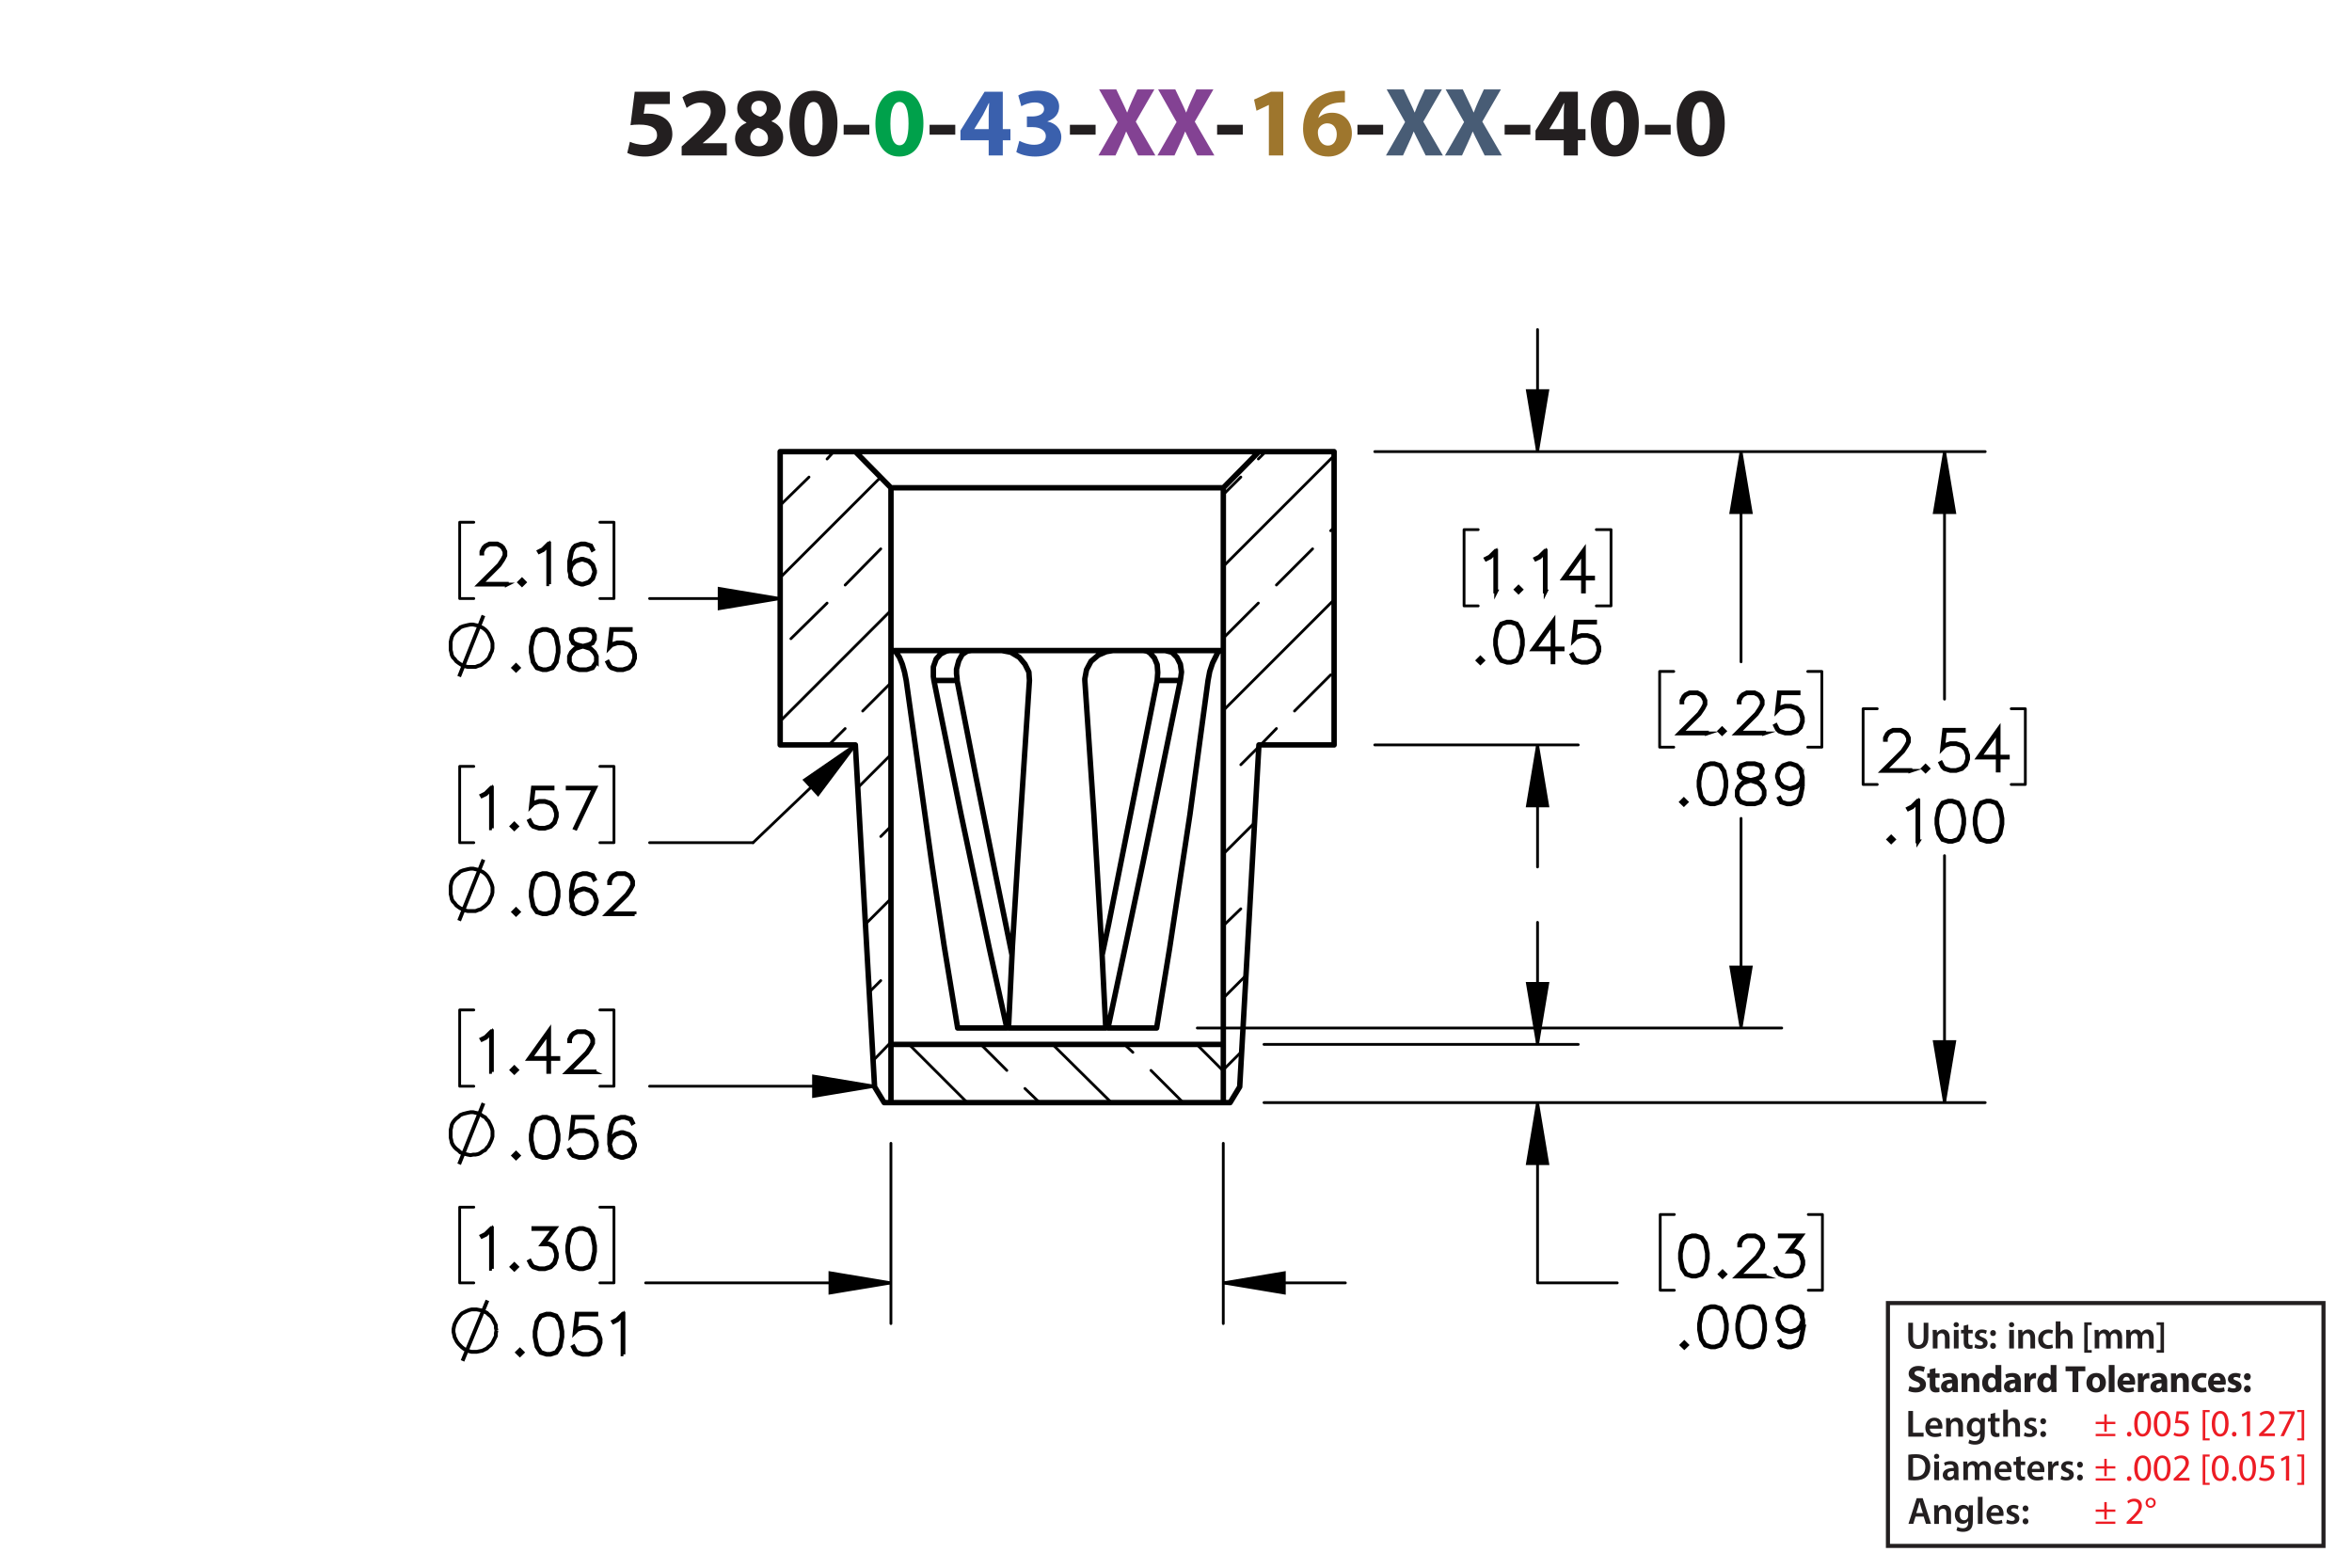 <?xml version="1.0" encoding="UTF-8"?><svg id="Layer_1" xmlns="http://www.w3.org/2000/svg" viewBox="0 0 432 288"><defs><style>.cls-1{fill:#834293;}.cls-2{stroke-width:.7px;}.cls-2,.cls-3,.cls-4,.cls-5,.cls-6{stroke:#000;}.cls-2,.cls-3,.cls-5,.cls-6,.cls-7{fill:none;}.cls-2,.cls-4,.cls-5{stroke-miterlimit:10;}.cls-8{fill:#9e762d;}.cls-3,.cls-6{stroke-linecap:round;stroke-linejoin:round;}.cls-4{stroke-width:.7px;}.cls-5,.cls-6{stroke-width:.51px;}.cls-9{fill:#485c75;}.cls-10{fill:#00a14b;}.cls-11{fill:#ed1c24;}.cls-12{fill:#231f20;}.cls-13{fill:#3a60ad;}.cls-7{stroke:#231f20;stroke-width:.75px;}</style></defs><g><path class="cls-12" d="m123.025,19.107h-4.537l-.252,1.8c.252-.036.468-.036.756-.036,1.117,0,2.251.252,3.079.847.882.594,1.422,1.566,1.422,2.935,0,2.179-1.873,4.106-5.023,4.106-1.422,0-2.611-.324-3.259-.666l.486-2.052c.522.252,1.585.576,2.647.576,1.134,0,2.341-.54,2.341-1.783,0-1.206-.955-1.945-3.295-1.945-.648,0-1.099.036-1.585.108l.774-6.14h6.446v2.251Z"/><path class="cls-12" d="m125.201,28.56v-1.656l1.512-1.369c2.557-2.287,3.799-3.601,3.835-4.969,0-.955-.576-1.711-1.927-1.711-1.008,0-1.891.504-2.503.973l-.774-1.963c.882-.666,2.251-1.206,3.835-1.206,2.647,0,4.106,1.548,4.106,3.673,0,1.963-1.422,3.529-3.115,5.042l-1.08.9v.036h4.411v2.251h-8.3Z"/><path class="cls-12" d="m135.01,25.498c0-1.404.81-2.377,2.089-2.935v-.054c-1.135-.576-1.693-1.53-1.693-2.557,0-1.98,1.783-3.295,4.123-3.295,2.737,0,3.871,1.585,3.871,3.007,0,1.008-.54,1.998-1.692,2.575v.054c1.134.432,2.143,1.404,2.143,2.917,0,2.124-1.783,3.547-4.502,3.547-2.971,0-4.339-1.675-4.339-3.259Zm6.05-.09c0-1.026-.756-1.639-1.836-1.927-.9.252-1.422.9-1.422,1.747-.018.846.63,1.639,1.656,1.639.972,0,1.603-.63,1.603-1.458Zm-3.079-5.546c0,.792.72,1.296,1.657,1.585.63-.18,1.188-.756,1.188-1.494,0-.72-.415-1.44-1.422-1.44-.936,0-1.423.612-1.423,1.35Z"/><path class="cls-12" d="m153.823,22.654c0,3.619-1.458,6.104-4.447,6.104-3.025,0-4.357-2.719-4.375-6.032,0-3.385,1.44-6.067,4.465-6.067,3.133,0,4.357,2.791,4.357,5.996Zm-6.068.072c-.018,2.683.63,3.961,1.692,3.961s1.639-1.333,1.639-3.997c0-2.593-.558-3.961-1.657-3.961-1.008,0-1.692,1.278-1.674,3.997Z"/><path class="cls-12" d="m159.671,22.924v1.818h-4.717v-1.818h4.717Z"/><path class="cls-10" d="m169.609,22.654c0,3.619-1.458,6.104-4.447,6.104-3.025,0-4.357-2.719-4.375-6.032,0-3.385,1.44-6.067,4.465-6.067,3.133,0,4.357,2.791,4.357,5.996Zm-6.068.072c-.018,2.683.63,3.961,1.692,3.961s1.639-1.333,1.639-3.997c0-2.593-.558-3.961-1.657-3.961-1.008,0-1.692,1.278-1.674,3.997Z"/><path class="cls-12" d="m175.458,22.924v1.818h-4.718v-1.818h4.718Z"/><path class="cls-13" d="m181.595,28.56v-2.791h-5.186v-1.782l4.429-7.13h3.349v6.86h1.404v2.052h-1.404v2.791h-2.593Zm0-4.843v-2.593c0-.703.036-1.422.09-2.179h-.072c-.378.756-.684,1.44-1.081,2.179l-1.566,2.557v.036h2.629Z"/><path class="cls-13" d="m187.227,25.877c.486.252,1.603.72,2.719.72,1.422,0,2.143-.685,2.143-1.567,0-1.152-1.152-1.674-2.359-1.674h-1.116v-1.962h1.062c.918-.018,2.089-.36,2.089-1.351,0-.702-.576-1.224-1.728-1.224-.954,0-1.963.414-2.449.702l-.558-1.981c.702-.45,2.106-.882,3.619-.882,2.502,0,3.889,1.315,3.889,2.917,0,1.243-.703,2.215-2.143,2.719v.036c1.405.252,2.539,1.315,2.539,2.845,0,2.07-1.818,3.583-4.79,3.583-1.512,0-2.791-.397-3.475-.829l.558-2.052Z"/><path class="cls-12" d="m201.233,22.924v1.818h-4.718v-1.818h4.718Z"/><path class="cls-1" d="m209.045,28.56l-1.098-2.197c-.45-.846-.738-1.476-1.081-2.179h-.036c-.252.703-.558,1.333-.936,2.179l-1.008,2.197h-3.133l3.511-6.14-3.385-5.996h3.151l1.062,2.215c.36.738.63,1.333.918,2.017h.036c.288-.774.522-1.315.829-2.017l1.026-2.215h3.133l-3.421,5.924,3.601,6.212h-3.169Z"/><path class="cls-1" d="m219.881,28.56l-1.098-2.197c-.45-.846-.738-1.476-1.081-2.179h-.035c-.253.703-.559,1.333-.936,2.179l-1.008,2.197h-3.133l3.511-6.14-3.385-5.996h3.151l1.062,2.215c.359.738.63,1.333.918,2.017h.036c.288-.774.522-1.315.828-2.017l1.026-2.215h3.133l-3.421,5.924,3.601,6.212h-3.169Z"/><path class="cls-12" d="m228.269,22.924v1.818h-4.718v-1.818h4.718Z"/><path class="cls-8" d="m233.056,19.287h-.035l-2.233,1.062-.45-2.053,3.098-1.44h2.269v11.704h-2.647v-9.273Z"/><path class="cls-8" d="m247.025,18.801c-.307-.018-.631,0-1.062.036-2.431.198-3.511,1.44-3.817,2.809h.054c.576-.594,1.387-.936,2.485-.936,1.962,0,3.619,1.387,3.619,3.817,0,2.323-1.783,4.231-4.321,4.231-3.115,0-4.646-2.323-4.646-5.114,0-2.197.81-4.033,2.07-5.204,1.171-1.062,2.683-1.638,4.519-1.728.504-.036.828-.036,1.099-.018v2.107Zm-1.495,5.87c0-1.081-.576-2.017-1.746-2.017-.738,0-1.351.45-1.62,1.044-.072.144-.108.36-.108.684.054,1.242.648,2.359,1.891,2.359.972,0,1.584-.882,1.584-2.071Z"/><path class="cls-12" d="m254.044,22.924v1.818h-4.717v-1.818h4.717Z"/><path class="cls-9" d="m261.856,28.56l-1.098-2.197c-.45-.846-.738-1.476-1.081-2.179h-.035c-.253.703-.559,1.333-.936,2.179l-1.009,2.197h-3.133l3.512-6.14-3.386-5.996h3.151l1.062,2.215c.359.738.63,1.333.918,2.017h.036c.288-.774.522-1.315.828-2.017l1.026-2.215h3.133l-3.421,5.924,3.601,6.212h-3.169Z"/><path class="cls-9" d="m272.692,28.56l-1.098-2.197c-.45-.846-.738-1.476-1.081-2.179h-.035c-.253.703-.559,1.333-.936,2.179l-1.009,2.197h-3.133l3.512-6.14-3.386-5.996h3.151l1.062,2.215c.359.738.63,1.333.918,2.017h.036c.288-.774.522-1.315.828-2.017l1.026-2.215h3.133l-3.421,5.924,3.601,6.212h-3.169Z"/><path class="cls-12" d="m281.08,22.924v1.818h-4.718v-1.818h4.718Z"/><path class="cls-12" d="m287.218,28.56v-2.791h-5.186v-1.782l4.43-7.13h3.349v6.86h1.404v2.052h-1.404v2.791h-2.593Zm0-4.843v-2.593c0-.703.036-1.422.09-2.179h-.071c-.378.756-.685,1.44-1.081,2.179l-1.566,2.557v.036h2.629Z"/><path class="cls-12" d="m301.007,22.654c0,3.619-1.458,6.104-4.447,6.104-3.024,0-4.357-2.719-4.375-6.032,0-3.385,1.44-6.067,4.465-6.067,3.133,0,4.357,2.791,4.357,5.996Zm-6.067.072c-.019,2.683.63,3.961,1.692,3.961s1.639-1.333,1.639-3.997c0-2.593-.559-3.961-1.657-3.961-1.008,0-1.692,1.278-1.674,3.997Z"/><path class="cls-12" d="m306.856,22.924v1.818h-4.717v-1.818h4.717Z"/><path class="cls-12" d="m316.792,22.654c0,3.619-1.458,6.104-4.447,6.104-3.024,0-4.356-2.719-4.375-6.032,0-3.385,1.44-6.067,4.465-6.067,3.134,0,4.357,2.791,4.357,5.996Zm-6.067.072c-.019,2.683.63,3.961,1.692,3.961s1.639-1.333,1.639-3.997c0-2.593-.559-3.961-1.656-3.961-1.009,0-1.693,1.278-1.675,3.997Z"/></g><g><g><path class="cls-12" d="m350.509,259.208h.862v3.999h1.94v.722h-2.802v-4.721Z"/><path class="cls-12" d="m354.458,262.465c.021.616.504.883,1.05.883.399,0,.686-.057.946-.154l.126.596c-.295.118-.701.21-1.191.21-1.106,0-1.758-.68-1.758-1.724,0-.945.574-1.835,1.667-1.835,1.106,0,1.471.911,1.471,1.66,0,.161-.014.287-.027.364h-2.283Zm1.498-.603c.008-.315-.133-.833-.707-.833-.532,0-.757.483-.791.833h1.498Z"/><path class="cls-12" d="m357.46,261.533c0-.392-.007-.721-.028-1.016h.757l.042.512h.021c.146-.267.518-.589,1.085-.589.596,0,1.212.386,1.212,1.464v2.024h-.861v-1.926c0-.49-.183-.861-.651-.861-.344,0-.581.245-.673.504-.027.077-.035.182-.035.28v2.003h-.868v-2.396Z"/><path class="cls-12" d="m364.581,260.518c-.015.231-.028.512-.028.981v1.934c0,.714-.147,1.226-.504,1.548-.357.315-.848.413-1.317.413-.434,0-.896-.091-1.19-.273l.19-.651c.217.126.581.26.994.26.56,0,.981-.295.981-1.03v-.294h-.014c-.196.301-.547.504-.995.504-.847,0-1.449-.7-1.449-1.666,0-1.121.729-1.801,1.548-1.801.518,0,.826.253.987.532h.014l.035-.455h.75Zm-.89,1.366c0-.077-.007-.161-.028-.231-.091-.315-.336-.553-.7-.553-.483,0-.841.42-.841,1.113,0,.581.294,1.051.834,1.051.322,0,.602-.21.7-.519.021-.091.035-.21.035-.309v-.553Z"/><path class="cls-12" d="m366.463,259.544v.974h.819v.644h-.819v1.506c0,.413.112.631.441.631.146,0,.259-.021.336-.042l.014.658c-.126.049-.35.084-.623.084-.315,0-.581-.105-.742-.28-.183-.196-.267-.505-.267-.953v-1.603h-.49v-.644h.49v-.77l.841-.203Z"/><path class="cls-12" d="m367.933,258.956h.868v2.031h.014c.105-.161.245-.294.428-.393.168-.098.371-.154.588-.154.581,0,1.19.386,1.19,1.478v2.01h-.861v-1.912c0-.497-.182-.868-.658-.868-.336,0-.574.224-.665.483-.028.069-.035.161-.035.259v2.038h-.868v-4.973Z"/><path class="cls-12" d="m371.894,263.138c.195.119.566.245.875.245.378,0,.546-.154.546-.379,0-.231-.14-.35-.56-.497-.666-.231-.945-.596-.939-.994,0-.603.497-1.072,1.288-1.072.379,0,.708.099.903.203l-.168.609c-.146-.084-.42-.195-.721-.195-.309,0-.477.146-.477.356,0,.218.161.322.596.477.616.224.903.539.91,1.044,0,.616-.483,1.065-1.387,1.065-.413,0-.784-.099-1.037-.238l.169-.623Z"/><path class="cls-12" d="m374.75,261.1c0-.322.225-.554.532-.554.315,0,.525.231.532.554,0,.315-.21.546-.532.546-.315,0-.532-.231-.532-.546Zm0,2.359c0-.321.225-.553.532-.553.315,0,.525.224.532.553,0,.309-.21.547-.532.547-.315,0-.532-.238-.532-.547Z"/></g><g><path class="cls-12" d="m350.509,267.253c.379-.064.862-.099,1.373-.099.883,0,1.492.183,1.926.547.456.371.735.932.735,1.736,0,.841-.287,1.471-.735,1.877-.469.428-1.218.644-2.136.644-.504,0-.883-.027-1.163-.062v-4.644Zm.862,3.999c.119.021.301.021.476.021,1.121.008,1.786-.609,1.786-1.807.007-1.044-.595-1.639-1.674-1.639-.273,0-.469.021-.588.049v3.376Z"/><path class="cls-12" d="m356.193,267.547c0,.259-.19.462-.49.462-.287,0-.477-.203-.477-.462,0-.267.196-.47.483-.47.294,0,.477.203.483.47Zm-.917,4.363v-3.411h.868v3.411h-.868Z"/><path class="cls-12" d="m358.987,271.91l-.057-.378h-.021c-.21.266-.567.455-1.009.455-.686,0-1.071-.497-1.071-1.016,0-.861.763-1.296,2.023-1.289v-.056c0-.225-.091-.596-.693-.596-.336,0-.685.105-.917.253l-.168-.56c.252-.154.693-.302,1.232-.302,1.093,0,1.408.693,1.408,1.437v1.232c0,.308.014.609.049.819h-.777Zm-.112-1.667c-.609-.014-1.19.119-1.19.638,0,.336.217.49.49.49.343,0,.595-.225.672-.47.021-.062.028-.133.028-.189v-.47Z"/><path class="cls-12" d="m360.624,269.515c0-.392-.007-.721-.028-1.016h.743l.034.505h.021c.168-.267.477-.582,1.051-.582.448,0,.798.253.945.631h.014c.119-.19.26-.329.421-.428.189-.133.406-.203.685-.203.567,0,1.143.386,1.143,1.478v2.01h-.841v-1.884c0-.567-.196-.903-.609-.903-.294,0-.512.21-.603.455-.021.084-.042.189-.042.287v2.045h-.841v-1.975c0-.477-.189-.812-.588-.812-.322,0-.539.252-.616.49-.035.084-.049.182-.049.279v2.018h-.841v-2.396Z"/><path class="cls-12" d="m367.17,270.446c.021.616.504.883,1.05.883.399,0,.686-.057.946-.154l.126.596c-.295.118-.701.21-1.191.21-1.106,0-1.758-.68-1.758-1.724,0-.945.574-1.835,1.667-1.835,1.106,0,1.471.911,1.471,1.66,0,.161-.014.287-.027.364h-2.283Zm1.498-.603c.008-.315-.133-.833-.707-.833-.532,0-.757.483-.791.833h1.498Z"/><path class="cls-12" d="m371.159,267.525v.974h.819v.644h-.819v1.506c0,.413.112.631.441.631.147,0,.26-.021.336-.042l.015.658c-.126.049-.351.084-.624.084-.315,0-.581-.105-.742-.28-.182-.196-.266-.505-.266-.953v-1.603h-.49v-.644h.49v-.77l.84-.203Z"/><path class="cls-12" d="m373.196,270.446c.021.616.504.883,1.051.883.399,0,.686-.057.945-.154l.126.596c-.294.118-.7.21-1.19.21-1.106,0-1.758-.68-1.758-1.724,0-.945.574-1.835,1.667-1.835,1.106,0,1.471.911,1.471,1.66,0,.161-.015.287-.028.364h-2.283Zm1.499-.603c.007-.315-.133-.833-.708-.833-.532,0-.756.483-.791.833h1.499Z"/><path class="cls-12" d="m376.199,269.599c0-.462-.008-.791-.028-1.1h.749l.028.651h.028c.168-.483.567-.729.932-.729.084,0,.133.008.203.021v.812c-.07-.014-.147-.028-.253-.028-.413,0-.693.267-.77.651-.014.077-.027.168-.027.267v1.765h-.861v-2.312Z"/><path class="cls-12" d="m378.649,271.119c.195.119.566.245.875.245.378,0,.546-.154.546-.379,0-.231-.14-.35-.56-.497-.666-.231-.945-.596-.939-.994,0-.603.497-1.072,1.288-1.072.379,0,.708.099.903.203l-.168.609c-.146-.084-.42-.195-.721-.195-.309,0-.477.146-.477.356,0,.218.161.322.596.477.616.224.903.539.91,1.044,0,.616-.483,1.065-1.387,1.065-.413,0-.784-.099-1.037-.238l.169-.623Z"/><path class="cls-12" d="m381.505,269.081c0-.322.225-.554.532-.554.315,0,.525.231.532.554,0,.315-.21.546-.532.546-.315,0-.532-.231-.532-.546Zm0,2.359c0-.321.225-.553.532-.553.315,0,.525.224.532.553,0,.309-.21.547-.532.547-.315,0-.532-.238-.532-.547Z"/></g><g><path class="cls-12" d="m350.72,254.635c.288.147.729.294,1.185.294.49,0,.749-.203.749-.511,0-.295-.225-.463-.792-.666-.784-.273-1.295-.707-1.295-1.394,0-.806.672-1.422,1.786-1.422.532,0,.924.112,1.204.238l-.238.861c-.189-.091-.525-.224-.987-.224s-.686.21-.686.455c0,.301.267.435.876.665.833.309,1.226.742,1.226,1.408,0,.791-.609,1.464-1.905,1.464-.539,0-1.071-.141-1.338-.287l.217-.883Z"/><path class="cls-12" d="m355.487,251.329v.981h.764v.784h-.764v1.24c0,.413.099.602.421.602.133,0,.238-.014.315-.027l.007.805c-.141.057-.393.092-.693.092-.344,0-.631-.119-.799-.294-.196-.203-.294-.533-.294-1.016v-1.401h-.455v-.784h.455v-.742l1.043-.238Z"/><path class="cls-12" d="m358.681,255.734l-.064-.343h-.021c-.224.273-.574.42-.981.42-.693,0-1.106-.504-1.106-1.051,0-.89.799-1.316,2.011-1.31v-.049c0-.183-.099-.441-.624-.441-.35,0-.721.119-.945.259l-.196-.686c.238-.133.708-.301,1.331-.301,1.142,0,1.506.673,1.506,1.478v1.191c0,.329.014.644.049.833h-.959Zm-.127-1.618c-.56-.007-.994.126-.994.54,0,.273.182.405.42.405.267,0,.483-.175.554-.392.014-.056.021-.119.021-.183v-.371Z"/><path class="cls-12" d="m360.296,253.402c0-.428-.014-.792-.027-1.093h.924l.049.469h.021c.14-.217.49-.546,1.058-.546.7,0,1.226.462,1.226,1.471v2.031h-1.065v-1.898c0-.44-.154-.742-.539-.742-.295,0-.47.203-.54.399-.027.064-.042.168-.042.267v1.975h-1.065v-2.332Z"/><path class="cls-12" d="m367.585,250.762v3.95c0,.385.014.791.027,1.022h-.945l-.049-.504h-.014c-.218.385-.631.581-1.072.581-.812,0-1.464-.693-1.464-1.758-.007-1.156.715-1.821,1.534-1.821.42,0,.749.147.903.386h.015v-1.856h1.065Zm-1.065,2.998c0-.057-.008-.134-.015-.19-.062-.287-.294-.525-.623-.525-.483,0-.735.435-.735.974,0,.581.287.945.729.945.308,0,.553-.21.616-.511.021-.077.028-.154.028-.245v-.448Z"/><path class="cls-12" d="m370.251,255.734l-.064-.343h-.021c-.225.273-.574.42-.981.42-.693,0-1.106-.504-1.106-1.051,0-.89.798-1.316,2.01-1.31v-.049c0-.183-.098-.441-.623-.441-.351,0-.722.119-.945.259l-.196-.686c.238-.133.707-.301,1.33-.301,1.142,0,1.506.673,1.506,1.478v1.191c0,.329.015.644.05.833h-.96Zm-.126-1.618c-.56-.007-.994.126-.994.54,0,.273.182.405.42.405.266,0,.483-.175.553-.392.015-.056.021-.119.021-.183v-.371Z"/><path class="cls-12" d="m371.867,253.438c0-.505-.015-.834-.028-1.128h.918l.034.63h.028c.175-.497.596-.707.925-.707.098,0,.146,0,.224.014v1.002c-.077-.014-.168-.028-.287-.028-.392,0-.658.21-.729.54-.014.069-.021.153-.021.237v1.737h-1.065v-2.297Z"/><path class="cls-12" d="m377.714,250.762v3.95c0,.385.014.791.027,1.022h-.945l-.049-.504h-.014c-.218.385-.631.581-1.072.581-.812,0-1.464-.693-1.464-1.758-.007-1.156.715-1.821,1.534-1.821.42,0,.749.147.903.386h.015v-1.856h1.065Zm-1.065,2.998c0-.057-.008-.134-.015-.19-.062-.287-.294-.525-.623-.525-.483,0-.735.435-.735.974,0,.581.287.945.729.945.308,0,.553-.21.616-.511.021-.077.028-.154.028-.245v-.448Z"/><path class="cls-12" d="m380.659,251.91h-1.268v-.896h3.628v.896h-1.289v3.824h-1.071v-3.824Z"/><path class="cls-12" d="m386.8,253.983c0,1.254-.89,1.828-1.808,1.828-1.001,0-1.772-.658-1.772-1.765,0-1.107.729-1.815,1.828-1.815,1.051,0,1.751.722,1.751,1.751Zm-2.479.035c0,.588.245,1.029.7,1.029.413,0,.68-.413.68-1.029,0-.512-.196-1.029-.68-1.029-.511,0-.7.525-.7,1.029Z"/><path class="cls-12" d="m387.322,250.762h1.065v4.973h-1.065v-4.973Z"/><path class="cls-12" d="m389.934,254.361c.035.441.47.651.967.651.364,0,.658-.049.945-.14l.141.722c-.351.14-.777.21-1.24.21-1.162,0-1.828-.673-1.828-1.744,0-.868.54-1.828,1.73-1.828,1.106,0,1.526.861,1.526,1.709,0,.182-.021.343-.035.42h-2.206Zm1.254-.729c0-.259-.112-.693-.603-.693-.448,0-.63.406-.658.693h1.261Z"/><path class="cls-12" d="m392.678,253.438c0-.505-.015-.834-.028-1.128h.918l.034.63h.028c.175-.497.596-.707.925-.707.098,0,.146,0,.224.014v1.002c-.077-.014-.168-.028-.287-.028-.392,0-.658.21-.729.54-.014.069-.021.153-.021.237v1.737h-1.065v-2.297Z"/><path class="cls-12" d="m397.151,255.734l-.064-.343h-.021c-.225.273-.574.42-.981.42-.693,0-1.106-.504-1.106-1.051,0-.89.798-1.316,2.01-1.31v-.049c0-.183-.098-.441-.623-.441-.351,0-.722.119-.945.259l-.196-.686c.238-.133.707-.301,1.33-.301,1.142,0,1.506.673,1.506,1.478v1.191c0,.329.015.644.05.833h-.96Zm-.126-1.618c-.56-.007-.994.126-.994.54,0,.273.182.405.42.405.266,0,.483-.175.553-.392.015-.056.021-.119.021-.183v-.371Z"/><path class="cls-12" d="m398.768,253.402c0-.428-.014-.792-.027-1.093h.924l.049.469h.021c.14-.217.49-.546,1.058-.546.7,0,1.226.462,1.226,1.471v2.031h-1.065v-1.898c0-.44-.154-.742-.539-.742-.295,0-.47.203-.54.399-.027.064-.042.168-.042.267v1.975h-1.065v-2.332Z"/><path class="cls-12" d="m405.307,255.65c-.189.084-.546.154-.952.154-1.106,0-1.815-.673-1.815-1.751,0-1.002.686-1.821,1.962-1.821.279,0,.588.049.811.133l-.168.792c-.126-.057-.315-.105-.595-.105-.56,0-.925.399-.918.96,0,.63.421.959.939.959.252,0,.448-.042.609-.104l.126.784Z"/><path class="cls-12" d="m406.58,254.361c.035.441.469.651.967.651.364,0,.658-.049.945-.14l.14.722c-.35.14-.777.21-1.239.21-1.163,0-1.828-.673-1.828-1.744,0-.868.539-1.828,1.73-1.828,1.107,0,1.527.861,1.527,1.709,0,.182-.021.343-.035.42h-2.206Zm1.254-.729c0-.259-.112-.693-.603-.693-.448,0-.631.406-.658.693h1.261Z"/><path class="cls-12" d="m409.316,254.803c.196.119.603.259.918.259.321,0,.455-.111.455-.287,0-.175-.105-.259-.505-.392-.707-.238-.981-.623-.974-1.029,0-.638.547-1.121,1.395-1.121.398,0,.756.091.966.196l-.189.735c-.154-.084-.448-.196-.742-.196-.26,0-.406.105-.406.28,0,.161.133.245.553.393.651.224.925.553.932,1.058,0,.637-.504,1.106-1.484,1.106-.448,0-.848-.099-1.107-.238l.19-.764Z"/><path class="cls-12" d="m412.151,252.912c0-.379.259-.644.63-.644s.616.259.624.644c0,.364-.253.637-.631.637-.364,0-.623-.273-.623-.637Zm0,2.262c0-.371.259-.644.63-.644s.616.267.624.644c0,.364-.253.638-.631.638-.364,0-.623-.273-.623-.638Z"/></g><g><path class="cls-11" d="m386.952,259.828v1.365h1.583v.421h-1.583v1.4h-.448v-1.4h-1.583v-.421h1.583v-1.365h.448Zm1.583,3.586v.42h-3.614v-.42h3.614Z"/><path class="cls-11" d="m390.661,263.47c0-.259.175-.441.42-.441s.413.183.413.441c0,.252-.161.441-.42.441-.245,0-.413-.19-.413-.441Z"/><path class="cls-11" d="m395.087,261.509c0,1.548-.574,2.402-1.583,2.402-.89,0-1.492-.834-1.506-2.34,0-1.526.658-2.367,1.583-2.367.959,0,1.506.855,1.506,2.305Zm-2.473.07c0,1.184.364,1.855.925,1.855.63,0,.932-.735.932-1.897,0-1.121-.287-1.856-.925-1.856-.539,0-.932.658-.932,1.898Z"/><path class="cls-11" d="m398.678,261.509c0,1.548-.574,2.402-1.583,2.402-.89,0-1.492-.834-1.506-2.34,0-1.526.658-2.367,1.583-2.367.959,0,1.506.855,1.506,2.305Zm-2.473.07c0,1.184.364,1.855.925,1.855.63,0,.932-.735.932-1.897,0-1.121-.287-1.856-.925-1.856-.539,0-.932.658-.932,1.898Z"/><path class="cls-11" d="m401.96,259.8h-1.736l-.176,1.17c.105-.015.203-.028.371-.028.351,0,.701.077.981.245.357.203.651.596.651,1.17,0,.89-.707,1.555-1.694,1.555-.497,0-.918-.141-1.135-.28l.154-.469c.189.111.56.252.974.252.581,0,1.078-.379,1.078-.988-.007-.588-.399-1.008-1.31-1.008-.259,0-.462.027-.63.049l.294-2.186h2.178v.519Z"/><path class="cls-11" d="m404.576,264.618v-5.582h1.282v.386h-.806v4.811h.806v.385h-1.282Z"/><path class="cls-11" d="m409.331,261.509c0,1.548-.574,2.402-1.583,2.402-.889,0-1.491-.834-1.506-2.34,0-1.526.659-2.367,1.583-2.367.96,0,1.506.855,1.506,2.305Zm-2.472.07c0,1.184.364,1.855.924,1.855.631,0,.932-.735.932-1.897,0-1.121-.287-1.856-.925-1.856-.539,0-.931.658-.931,1.898Z"/><path class="cls-11" d="m409.945,263.47c0-.259.175-.441.421-.441.245,0,.413.183.413.441,0,.252-.161.441-.421.441-.245,0-.413-.19-.413-.441Z"/><path class="cls-11" d="m412.683,259.856h-.014l-.791.428-.119-.47.994-.532h.525v4.553h-.596v-3.978Z"/><path class="cls-11" d="m414.935,263.834v-.378l.483-.47c1.163-1.106,1.688-1.694,1.695-2.381,0-.463-.225-.89-.903-.89-.413,0-.757.21-.967.385l-.196-.434c.315-.267.764-.463,1.289-.463.981,0,1.394.673,1.394,1.324,0,.841-.609,1.52-1.568,2.444l-.364.336v.014h2.045v.512h-2.907Z"/><path class="cls-11" d="m421.482,259.281v.406l-1.982,4.146h-.637l1.975-4.027v-.014h-2.227v-.512h2.871Z"/><path class="cls-11" d="m423.217,259.029v5.589h-1.281v-.385h.806v-4.818h-.806v-.386h1.281Z"/></g><g><path class="cls-11" d="m386.952,267.998v1.365h1.583v.421h-1.583v1.4h-.448v-1.4h-1.583v-.421h1.583v-1.365h.448Zm1.583,3.586v.42h-3.614v-.42h3.614Z"/><path class="cls-11" d="m390.661,271.64c0-.259.175-.441.42-.441s.413.183.413.441c0,.252-.161.441-.42.441-.245,0-.413-.19-.413-.441Z"/><path class="cls-11" d="m395.087,269.679c0,1.548-.574,2.402-1.583,2.402-.89,0-1.492-.834-1.506-2.34,0-1.526.658-2.367,1.583-2.367.959,0,1.506.855,1.506,2.305Zm-2.473.07c0,1.184.364,1.855.925,1.855.63,0,.932-.735.932-1.897,0-1.121-.287-1.856-.925-1.856-.539,0-.932.658-.932,1.898Z"/><path class="cls-11" d="m398.678,269.679c0,1.548-.574,2.402-1.583,2.402-.89,0-1.492-.834-1.506-2.34,0-1.526.658-2.367,1.583-2.367.959,0,1.506.855,1.506,2.305Zm-2.473.07c0,1.184.364,1.855.925,1.855.63,0,.932-.735.932-1.897,0-1.121-.287-1.856-.925-1.856-.539,0-.932.658-.932,1.898Z"/><path class="cls-11" d="m399.242,272.004v-.378l.483-.47c1.163-1.106,1.688-1.694,1.695-2.381,0-.463-.225-.89-.903-.89-.413,0-.757.21-.967.385l-.196-.434c.315-.267.764-.463,1.289-.463.981,0,1.394.673,1.394,1.324,0,.841-.609,1.52-1.568,2.444l-.364.336v.014h2.045v.512h-2.907Z"/><path class="cls-11" d="m404.576,272.788v-5.582h1.282v.386h-.806v4.811h.806v.385h-1.282Z"/><path class="cls-11" d="m409.331,269.679c0,1.548-.574,2.402-1.583,2.402-.889,0-1.491-.834-1.506-2.34,0-1.526.659-2.367,1.583-2.367.96,0,1.506.855,1.506,2.305Zm-2.472.07c0,1.184.364,1.855.924,1.855.631,0,.932-.735.932-1.897,0-1.121-.287-1.856-.925-1.856-.539,0-.931.658-.931,1.898Z"/><path class="cls-11" d="m409.945,271.64c0-.259.175-.441.421-.441.245,0,.413.183.413.441,0,.252-.161.441-.421.441-.245,0-.413-.19-.413-.441Z"/><path class="cls-11" d="m414.371,269.679c0,1.548-.574,2.402-1.583,2.402-.89,0-1.492-.834-1.506-2.34,0-1.526.658-2.367,1.583-2.367.959,0,1.506.855,1.506,2.305Zm-2.473.07c0,1.184.364,1.855.925,1.855.63,0,.932-.735.932-1.897,0-1.121-.287-1.856-.925-1.856-.539,0-.932.658-.932,1.898Z"/><path class="cls-11" d="m417.653,267.97h-1.736l-.176,1.17c.105-.015.203-.028.371-.028.351,0,.701.077.981.245.357.203.651.596.651,1.17,0,.89-.707,1.555-1.694,1.555-.497,0-.918-.141-1.135-.28l.154-.469c.189.111.56.252.974.252.581,0,1.078-.379,1.078-.988-.007-.588-.399-1.008-1.31-1.008-.259,0-.462.027-.63.049l.294-2.186h2.178v.519Z"/><path class="cls-11" d="m419.864,268.025h-.014l-.791.428-.119-.47.994-.532h.525v4.553h-.596v-3.978Z"/><path class="cls-11" d="m423.217,267.199v5.589h-1.281v-.385h.806v-4.818h-.806v-.386h1.281Z"/></g><g><path class="cls-12" d="m351.828,278.615l-.406,1.338h-.89l1.513-4.721h1.1l1.534,4.721h-.925l-.428-1.338h-1.498Zm1.352-.651l-.371-1.162c-.092-.287-.168-.609-.238-.883h-.014c-.07.273-.141.603-.225.883l-.364,1.162h1.212Z"/><path class="cls-12" d="m355.265,277.558c0-.392-.008-.721-.028-1.016h.756l.043.512h.021c.147-.267.519-.589,1.086-.589.595,0,1.211.386,1.211,1.464v2.024h-.861v-1.926c0-.49-.182-.861-.651-.861-.343,0-.581.245-.672.504-.028.077-.035.182-.035.28v2.003h-.868v-2.396Z"/><path class="cls-12" d="m362.385,276.542c-.014.231-.028.512-.028.981v1.934c0,.714-.146,1.226-.504,1.548-.357.315-.848.413-1.316.413-.435,0-.896-.091-1.191-.273l.19-.651c.217.126.581.26.995.26.56,0,.981-.295.981-1.03v-.294h-.015c-.196.301-.546.504-.994.504-.848,0-1.45-.7-1.45-1.666,0-1.121.729-1.801,1.548-1.801.519,0,.827.253.987.532h.015l.035-.455h.749Zm-.89,1.366c0-.077-.007-.161-.027-.231-.092-.315-.337-.553-.701-.553-.482,0-.84.42-.84,1.113,0,.581.294,1.051.833,1.051.322,0,.603-.21.7-.519.021-.091.035-.21.035-.309v-.553Z"/><path class="cls-12" d="m363.279,274.981h.868v4.973h-.868v-4.973Z"/><path class="cls-12" d="m365.688,278.489c.021.616.504.883,1.051.883.399,0,.686-.057.945-.154l.126.596c-.294.118-.7.21-1.19.21-1.106,0-1.758-.68-1.758-1.724,0-.945.574-1.835,1.667-1.835,1.106,0,1.471.911,1.471,1.66,0,.161-.015.287-.028.364h-2.283Zm1.499-.603c.007-.315-.133-.833-.708-.833-.532,0-.756.483-.791.833h1.499Z"/><path class="cls-12" d="m368.648,279.162c.195.119.566.245.875.245.378,0,.546-.154.546-.379,0-.231-.14-.35-.56-.497-.666-.231-.945-.596-.939-.994,0-.603.497-1.072,1.288-1.072.379,0,.708.099.903.203l-.168.609c-.146-.084-.42-.195-.721-.195-.309,0-.477.146-.477.356,0,.218.161.322.596.477.616.224.903.539.91,1.044,0,.616-.483,1.065-1.387,1.065-.413,0-.784-.099-1.037-.238l.169-.623Z"/><path class="cls-12" d="m371.504,277.124c0-.322.225-.554.532-.554.315,0,.525.231.532.554,0,.315-.21.546-.532.546-.315,0-.532-.231-.532-.546Zm0,2.359c0-.321.225-.553.532-.553.315,0,.525.224.532.553,0,.309-.21.547-.532.547-.315,0-.532-.238-.532-.547Z"/></g><g><path class="cls-11" d="m386.952,275.947v1.365h1.583v.421h-1.583v1.4h-.448v-1.4h-1.583v-.421h1.583v-1.365h.448Zm1.583,3.586v.42h-3.614v-.42h3.614Z"/><path class="cls-11" d="m390.611,279.953v-.378l.483-.47c1.163-1.106,1.688-1.694,1.695-2.381,0-.463-.225-.89-.903-.89-.413,0-.757.21-.967.385l-.196-.434c.315-.267.764-.463,1.289-.463.981,0,1.394.673,1.394,1.324,0,.841-.609,1.52-1.568,2.444l-.364.336v.014h2.045v.512h-2.907Z"/><path class="cls-11" d="m395.946,276.066c0,.567-.455.939-.939.939-.546,0-.917-.413-.917-.904-.007-.539.413-.945.932-.945.574,0,.924.435.924.911Zm-1.478.034c0,.322.238.575.546.575.315,0,.554-.26.554-.603,0-.26-.154-.589-.554-.589-.364,0-.546.315-.546.616Z"/></g><rect class="cls-7" x="346.764" y="239.387" width="80" height="44.612"/><g><path class="cls-12" d="m351.363,243.005v2.753c0,.924.386,1.352.967,1.352.623,0,.995-.428.995-1.352v-2.753h.861v2.696c0,1.457-.75,2.102-1.885,2.102-1.092,0-1.8-.609-1.8-2.094v-2.704h.861Z"/><path class="cls-12" d="m355.003,245.33c0-.392-.007-.721-.028-1.016h.757l.042.512h.021c.146-.267.518-.589,1.085-.589.596,0,1.212.386,1.212,1.464v2.024h-.861v-1.926c0-.49-.183-.861-.651-.861-.344,0-.581.245-.673.504-.027.077-.035.182-.035.28v2.003h-.868v-2.396Z"/><path class="cls-12" d="m359.792,243.362c0,.259-.19.462-.49.462-.287,0-.477-.203-.477-.462,0-.267.196-.47.483-.47.294,0,.476.203.483.47Zm-.918,4.363v-3.411h.868v3.411h-.868Z"/><path class="cls-12" d="m361.521,243.341v.974h.819v.644h-.819v1.506c0,.413.112.631.441.631.146,0,.259-.021.336-.043l.014.659c-.126.049-.35.084-.623.084-.315,0-.581-.105-.742-.28-.183-.196-.267-.505-.267-.953v-1.603h-.49v-.644h.49v-.77l.841-.203Z"/><path class="cls-12" d="m362.815,246.935c.195.118.566.245.875.245.378,0,.546-.154.546-.379,0-.231-.14-.35-.56-.497-.666-.231-.945-.595-.939-.994,0-.603.497-1.072,1.288-1.072.379,0,.708.099.903.203l-.168.609c-.146-.084-.42-.195-.721-.195-.309,0-.477.146-.477.356,0,.218.161.322.596.477.616.224.903.539.91,1.044,0,.616-.483,1.065-1.387,1.065-.413,0-.784-.099-1.037-.238l.169-.623Z"/><path class="cls-12" d="m365.538,244.897c0-.322.225-.554.532-.554.315,0,.525.231.532.554,0,.315-.21.546-.532.546-.315,0-.532-.231-.532-.546Zm0,2.359c0-.321.225-.553.532-.553.315,0,.525.224.532.553,0,.309-.21.547-.532.547-.315,0-.532-.238-.532-.547Z"/><path class="cls-12" d="m369.959,243.362c0,.259-.19.462-.49.462-.287,0-.477-.203-.477-.462,0-.267.196-.47.483-.47.294,0,.477.203.483.47Zm-.917,4.363v-3.411h.868v3.411h-.868Z"/><path class="cls-12" d="m370.701,245.33c0-.392-.008-.721-.028-1.016h.756l.043.512h.021c.147-.267.519-.589,1.086-.589.595,0,1.211.386,1.211,1.464v2.024h-.861v-1.926c0-.49-.182-.861-.651-.861-.343,0-.581.245-.672.504-.028.077-.035.182-.035.28v2.003h-.868v-2.396Z"/><path class="cls-12" d="m377.079,247.62c-.182.084-.539.176-.967.176-1.065,0-1.758-.68-1.758-1.737,0-1.022.7-1.821,1.898-1.821.315,0,.637.07.833.161l-.153.644c-.141-.062-.344-.133-.651-.133-.659,0-1.051.483-1.044,1.106,0,.7.455,1.1,1.044,1.1.301,0,.511-.064.679-.133l.119.637Z"/><path class="cls-12" d="m377.582,242.753h.868v2.031h.014c.105-.161.245-.294.428-.393.168-.098.371-.154.588-.154.581,0,1.19.386,1.19,1.478v2.01h-.861v-1.912c0-.497-.182-.868-.658-.868-.336,0-.574.224-.665.483-.028.069-.035.161-.035.259v2.038h-.868v-4.973Z"/><path class="cls-12" d="m382.824,248.51v-5.582h1.366v.497h-.729v4.595h.729v.49h-1.366Z"/><path class="cls-12" d="m384.742,245.33c0-.392-.007-.721-.028-1.016h.743l.034.505h.021c.168-.267.477-.582,1.051-.582.448,0,.798.253.945.631h.014c.119-.19.26-.329.421-.428.189-.133.406-.203.685-.203.567,0,1.143.386,1.143,1.478v2.01h-.841v-1.884c0-.567-.196-.903-.609-.903-.294,0-.512.21-.603.455-.021.084-.042.189-.042.287v2.045h-.841v-1.975c0-.477-.189-.812-.588-.812-.322,0-.539.252-.616.49-.035.084-.049.182-.049.28v2.017h-.841v-2.396Z"/><path class="cls-12" d="m390.546,245.33c0-.392-.008-.721-.028-1.016h.742l.035.505h.021c.168-.267.476-.582,1.05-.582.448,0,.799.253.945.631h.015c.119-.19.259-.329.42-.428.19-.133.406-.203.686-.203.567,0,1.142.386,1.142,1.478v2.01h-.841v-1.884c0-.567-.195-.903-.609-.903-.294,0-.511.21-.602.455-.021.084-.042.189-.042.287v2.045h-.841v-1.975c0-.477-.19-.812-.588-.812-.322,0-.54.252-.617.49-.034.084-.049.182-.049.28v2.017h-.84v-2.396Z"/><path class="cls-12" d="m397.469,242.921v5.589h-1.358v-.497h.721v-4.595h-.721v-.497h1.358Z"/></g></g><g><g><path class="cls-4" d="m90.347,152.164h-.163v-7.205l-.925.938-.718.349-.079-.138.694-.353,1.078-1.065h.113v7.475Z"/><path class="cls-4" d="m94.928,151.81l-.462.451-.463-.451.463-.462.462.462Zm-.221,0l-.241-.241-.241.241.241.24.241-.24Z"/><path class="cls-4" d="m102.271,150.061l-.359,1.086-.738.731-1.087.353h-1.078l-1.088-.353-.384-.373-.354-.712.143-.079.349.692.325.334,1.029.339h1.038l1.029-.339.674-.678.344-1.026v-.683l-.344-1.026-.674-.673-1.029-.344h-1.038l-1.029.344-.492.506.379-3.472h3.602v.162h-3.459l-.32,2.863.211-.202,1.088-.358h1.078l1.087.358.738.737.359,1.085v.727Z"/><path class="cls-4" d="m109.342,144.69l-3.592,7.494-.138-.054,3.464-7.278h-4.808v-.162h5.073Z"/></g><path class="cls-2" d="m84.332,169.133l4.464-11.212m1.661,5.606v-.519l-.104-.415-.208-.519-.208-.415-.208-.415-.311-.415-.311-.311-.415-.311-.415-.208-.415-.208-.519-.104-.415-.104h-.519l-.519.104-.415.104-.415.104-.519.208-.311.311-.415.311-.311.311-.311.415-.208.415-.104.415-.104.519v1.453l.104.415.104.519.208.415.311.311.311.415.415.311.311.208.519.208.415.208.415.104h1.453l.519-.208.415-.104.415-.311.415-.311.311-.311.311-.311.208-.415.208-.519.208-.415.104-.519v-.415"/><g><path class="cls-4" d="m95.246,167.528l-.463.452-.462-.452.462-.462.463.462Zm-.221,0l-.242-.24-.241.24.241.24.242-.24Z"/><path class="cls-4" d="m102.592,164.724l-.35,1.778-.738,1.095-1.098.353h-.729l-1.098-.353-.734-1.095-.354-1.778v-1.08l.354-1.777.734-1.096,1.098-.363h.729l1.098.363.738,1.096.35,1.777v1.08Zm-.157-.024v-1.031l-.354-1.743-.675-1.017-1.019-.339h-.685l-1.019.339-.679,1.017-.35,1.743v1.031l.35,1.744.679,1.017,1.019.339h.685l1.019-.339.675-1.017.354-1.744Z"/><path class="cls-4" d="m109.612,165.78l-.359,1.085-.738.731-1.088.353h-.374l-1.088-.353-.739-.731-.359-1.438v-1.783l.35-1.777.364-.728.384-.368,1.088-.363h.729l1.108.363.364.731-.143.084-.345-.678-1.009-.339h-.685l-1.029.339-.32.334-.345.683-.354,1.743v1.258l.202-.605.739-.736,1.088-.363h.374l1.088.363.738.736.359,1.085v.374Zm-.157-.025v-.328l-.345-1.027-.675-.672-1.029-.344h-.335l-1.029.344-.674.672-.345,1.017.345,1.366.674.678,1.029.339h.335l1.029-.339.675-.678.345-1.027Z"/><path class="cls-4" d="m116.555,167.95h-5.13l3.658-3.639.694-1.046.345-.688v-.663l-.345-.673-.33-.334-.679-.339h-1.369l-.675.339-.335.334-.345.673v.334h-.158v-.373l.359-.737.374-.368.738-.363h1.452l.734.363.374.368.364.737v.746l-.364.722-.714,1.066-3.402,3.389h4.751v.151Z"/></g><g><path class="cls-4" d="m93.091,107.392h-5.127l3.656-3.639.694-1.046.344-.688v-.663l-.344-.673-.33-.334-.679-.339h-1.368l-.674.339-.335.334-.345.673v.334h-.157v-.373l.359-.736.374-.369.738-.363h1.452l.733.363.374.369.364.736v.747l-.364.722-.713,1.065-3.4,3.389h4.748v.152Z"/><path class="cls-4" d="m96.339,106.97l-.462.452-.463-.452.463-.462.462.462Zm-.221,0l-.241-.241-.241.241.241.241.241-.241Z"/><path class="cls-4" d="m100.862,107.323h-.163v-7.205l-.925.938-.718.349-.079-.137.694-.353,1.078-1.066h.113v7.475Z"/><path class="cls-4" d="m109.291,105.221l-.359,1.085-.738.732-1.087.353h-.374l-1.088-.353-.738-.732-.359-1.439v-1.783l.35-1.778.364-.727.384-.369,1.088-.363h.728l1.107.363.364.732-.143.084-.345-.678-1.009-.339h-.684l-1.028.339-.32.334-.345.683-.354,1.743v1.257l.202-.604.738-.737,1.088-.363h.374l1.087.363.738.737.359,1.085v.373Zm-.158-.024v-.329l-.344-1.026-.674-.673-1.029-.344h-.335l-1.028.344-.674.673-.345,1.017.345,1.365.674.678,1.028.339h.335l1.029-.339.674-.678.344-1.026Z"/></g><path class="cls-2" d="m84.332,124.286l4.464-11.212m1.661,5.606v-.519l-.104-.415-.208-.519-.208-.415-.208-.415-.311-.415-.311-.311-.415-.311-.415-.208-.415-.208-.519-.104-.415-.104h-.519l-.519.104-.415.104-.415.104-.519.208-.311.311-.415.311-.311.311-.311.415-.208.415-.104.415-.104.519v1.453l.104.415.104.519.208.415.311.311.311.415.415.311.311.208.519.311.415.104.415.104h1.453l.519-.208.415-.104.415-.311.415-.311.311-.311.311-.311.208-.415.208-.519.208-.415.104-.519v-.415"/><g><path class="cls-4" d="m95.246,122.685l-.463.452-.462-.452.462-.462.463.462Zm-.221,0l-.242-.241-.241.241.241.241.242-.241Z"/><path class="cls-4" d="m102.592,119.88l-.35,1.778-.738,1.095-1.098.353h-.729l-1.098-.353-.734-1.095-.354-1.778v-1.081l.354-1.778.734-1.095,1.098-.363h.729l1.098.363.738,1.095.35,1.778v1.081Zm-.157-.024v-1.032l-.354-1.743-.675-1.017-1.019-.339h-.685l-1.019.339-.679,1.017-.35,1.743v1.032l.35,1.743.679,1.017,1.019.339h.685l1.019-.339.675-1.017.354-1.743Z"/><path class="cls-4" d="m109.612,121.648l-.733,1.105-1.098.353h-1.433l-1.088-.353-.384-.373-.364-.731v-1.095l.364-.737.734-.722,1.123-.373-.758-.182-.739-.373-.369-.742v-.747l.369-.751,1.113-.363h1.433l1.108.363.374.751v.747l-.374.742-.738.373-.753.182.039.01,1.079.364.738.722.359.737v1.095Zm-.157-.04v-1.017l-.345-.673-.675-.688-1.039-.339-.335-.093-.33.093-1.039.339-.679.688-.34.673v1.017l.34.673.325.334,1.029.339h1.389l1.019-.339.68-1.007Zm-.354-4.224v-.667l-.335-.653-1.009-.339h-1.389l-1.009.339-.335.653v.667l.335.663.675.329,1.029.265,1.029-.265.674-.329.335-.663Z"/><path class="cls-4" d="m116.633,120.936l-.359,1.085-.738.732-1.088.353h-1.078l-1.088-.353-.384-.373-.354-.712.143-.079.35.692.325.334,1.029.339h1.039l1.029-.339.675-.678.345-1.026v-.683l-.345-1.026-.675-.673-1.029-.344h-1.039l-1.029.344-.492.506.379-3.472h3.604v.162h-3.461l-.32,2.863.212-.202,1.088-.358h1.078l1.088.358.738.737.359,1.085v.727Z"/></g><g><path class="cls-4" d="m90.35,196.923h-.163v-7.204l-.925.938-.718.349-.079-.138.694-.353,1.078-1.065h.113v7.475Z"/><path class="cls-4" d="m94.931,196.569l-.462.452-.463-.452.463-.462.462.462Zm-.221,0l-.241-.24-.241.24.241.24.241-.24Z"/><path class="cls-4" d="m102.549,194.536h-1.683v2.387h-.162v-2.387h-3.607l3.769-5.26v5.098h1.683v.162Zm-1.845-.162v-4.592l-3.288,4.592h3.288Z"/><path class="cls-4" d="m109.212,196.991h-5.127l3.656-3.639.694-1.046.344-.688v-.663l-.344-.673-.33-.334-.679-.339h-1.368l-.674.339-.335.334-.345.673v.334h-.157v-.373l.359-.737.374-.368.738-.363h1.452l.733.363.374.368.364.737v.746l-.364.722-.713,1.066-3.4,3.389h4.748v.151Z"/></g><path class="cls-2" d="m84.332,213.877l4.464-11.212m1.661,5.606v-.519l-.104-.415-.208-.519-.208-.415-.208-.415-.311-.311-.311-.415-.415-.208-.415-.311-.415-.208-.519-.104-.415-.104h-.519l-.519.104-.415.104-.415.104-.519.208-.311.311-.415.311-.311.311-.311.415-.208.415-.104.519-.104.415v1.453l.104.415.104.519.208.415.311.415.311.311.415.311.311.311.519.208.415.104.415.104.519.104.519-.104h.415l.519-.104.415-.208.415-.311.415-.208.311-.415.311-.311.208-.415.208-.415.208-.519.104-.415v-.519"/><g><path class="cls-4" d="m95.246,212.292l-.463.452-.462-.452.462-.462.463.462Zm-.221,0l-.242-.24-.241.24.241.24.242-.24Z"/><path class="cls-4" d="m102.592,209.487l-.35,1.778-.738,1.095-1.098.353h-.729l-1.098-.353-.734-1.095-.354-1.778v-1.08l.354-1.777.734-1.096,1.098-.363h.729l1.098.363.738,1.096.35,1.777v1.08Zm-.157-.024v-1.031l-.354-1.743-.675-1.017-1.019-.339h-.685l-1.019.339-.679,1.017-.35,1.743v1.031l.35,1.744.679,1.017,1.019.339h.685l1.019-.339.675-1.017.354-1.744Z"/><path class="cls-4" d="m109.612,210.544l-.359,1.085-.738.731-1.088.353h-1.078l-1.088-.353-.384-.373-.354-.712.143-.079.35.693.325.334,1.029.339h1.039l1.029-.339.675-.678.345-1.027v-.683l-.345-1.026-.675-.673-1.029-.344h-1.039l-1.029.344-.492.506.379-3.472h3.604v.162h-3.461l-.32,2.863.212-.201,1.088-.359h1.078l1.088.359.738.736.359,1.085v.728Z"/><path class="cls-4" d="m116.633,210.544l-.359,1.085-.738.731-1.088.353h-.374l-1.088-.353-.739-.731-.359-1.438v-1.783l.35-1.777.364-.728.384-.368,1.088-.363h.729l1.108.363.364.731-.143.084-.345-.678-1.009-.339h-.685l-1.029.339-.32.334-.345.683-.354,1.743v1.258l.202-.605.739-.736,1.088-.363h.374l1.088.363.738.736.359,1.085v.374Zm-.157-.025v-.328l-.345-1.027-.675-.672-1.029-.344h-.335l-1.029.344-.674.672-.345,1.017.345,1.366.674.678,1.029.339h.335l1.029-.339.675-.678.345-1.027Z"/></g><g><path class="cls-4" d="m90.35,233.093h-.163v-7.204l-.925.938-.718.349-.079-.138.694-.353,1.078-1.065h.113v7.475Z"/><path class="cls-4" d="m94.931,232.739l-.462.452-.463-.452.463-.462.462.462Zm-.221,0l-.241-.24-.241.24.241.24.241-.24Z"/><path class="cls-4" d="m102.274,230.991l-.359,1.085-.738.731-1.087.353h-1.078l-1.088-.353-.384-.373-.354-.712.143-.079.349.693.325.334,1.029.339h1.038l1.029-.339.674-.678.344-1.027v-.683l-.344-1.026-.335-.318-.674-.344h-1.201l2.116-2.814h-3.715v-.162h4.04l-2.116,2.814h.915l.738.363.374.383.359,1.085v.728Z"/><path class="cls-4" d="m109.291,229.935l-.35,1.778-.738,1.095-1.097.353h-.729l-1.097-.353-.733-1.095-.354-1.778v-1.08l.354-1.777.733-1.096,1.097-.363h.729l1.097.363.738,1.096.35,1.777v1.08Zm-.158-.024v-1.031l-.354-1.743-.674-1.017-1.019-.339h-.684l-1.019.339-.679,1.017-.349,1.743v1.031l.349,1.744.679,1.017,1.019.339h.684l1.019-.339.674-1.017.354-1.744Z"/></g><path class="cls-2" d="m84.955,250.005l4.568-11.108m1.661,5.502l-.104-.415v-.519l-.208-.415-.208-.415-.208-.415-.311-.415-.415-.311-.311-.311-.415-.208-.415-.208-.519-.104-.519-.104h-.934l-.415.104-.519.208-.415.208-.415.208-.311.311-.311.415-.311.415-.208.415-.208.415-.104.415-.104.519v.519l.104.415.104.519.208.415.208.415.311.415.311.311.311.311.415.311.415.208.519.208.415.104h.934l.519-.104.519-.104.415-.208.415-.208.311-.311.415-.311.311-.415.208-.415.208-.415.208-.415v-.519l.104-.519"/><g><path class="cls-4" d="m95.951,248.455l-.462.452-.463-.452.463-.462.462.462Zm-.221,0l-.241-.24-.241.24.241.24.241-.24Z"/><path class="cls-4" d="m103.294,245.65l-.35,1.778-.738,1.095-1.097.353h-.729l-1.097-.353-.733-1.095-.354-1.778v-1.08l.354-1.777.733-1.096,1.097-.363h.729l1.097.363.738,1.096.35,1.777v1.08Zm-.158-.024v-1.031l-.354-1.743-.674-1.017-1.019-.339h-.684l-1.019.339-.679,1.017-.349,1.743v1.031l.349,1.744.679,1.017,1.019.339h.684l1.019-.339.674-1.017.354-1.744Z"/><path class="cls-4" d="m110.311,246.707l-.359,1.085-.738.731-1.087.353h-1.078l-1.088-.353-.384-.373-.354-.712.143-.079.349.693.325.334,1.029.339h1.038l1.029-.339.674-.678.344-1.027v-.683l-.344-1.026-.674-.673-1.029-.344h-1.038l-1.029.344-.492.506.379-3.472h3.602v.162h-3.459l-.32,2.863.211-.201,1.088-.359h1.078l1.087.359.738.736.359,1.085v.728Z"/><path class="cls-4" d="m114.509,248.809h-.163v-7.204l-.925.938-.718.349-.079-.138.694-.353,1.078-1.065h.113v7.475Z"/></g><g><path class="cls-4" d="m313.679,231.279l-.35,1.778-.738,1.095-1.098.353h-.729l-1.099-.353-.733-1.095-.354-1.778v-1.08l.354-1.777.733-1.096,1.099-.363h.729l1.098.363.738,1.096.35,1.777v1.08Zm-.157-.024v-1.031l-.354-1.743-.675-1.017-1.02-.339h-.684l-1.02.339-.68,1.017-.35,1.743v1.031l.35,1.744.68,1.017,1.02.339h.684l1.02-.339.675-1.017.354-1.744Z"/><path class="cls-4" d="m316.85,234.084l-.463.452-.463-.452.463-.462.463.462Zm-.222,0l-.241-.24-.241.24.241.24.241-.24Z"/><path class="cls-4" d="m324.116,234.506h-5.13l3.658-3.639.694-1.046.345-.688v-.663l-.345-.673-.33-.334-.68-.339h-1.368l-.675.339-.335.334-.345.673v.334h-.157v-.373l.359-.737.374-.368.738-.363h1.453l.733.363.374.368.364.737v.746l-.364.722-.714,1.066-3.402,3.389h4.751v.151Z"/><path class="cls-4" d="m331.216,232.336l-.359,1.085-.738.731-1.088.353h-1.078l-1.089-.353-.384-.373-.354-.712.143-.079.35.693.325.334,1.029.339h1.038l1.029-.339.675-.678.345-1.027v-.683l-.345-1.026-.335-.318-.675-.344h-1.201l2.117-2.814h-3.717v-.162h4.042l-2.117,2.814h.916l.738.363.374.383.359,1.085v.728Z"/></g><g><path class="cls-4" d="m309.829,247.098l-.463.452-.463-.452.463-.462.463.462Zm-.222,0l-.241-.24-.241.24.241.24.241-.24Z"/><path class="cls-4" d="m317.174,244.293l-.35,1.778-.738,1.095-1.098.353h-.729l-1.099-.353-.733-1.095-.354-1.778v-1.08l.354-1.777.733-1.096,1.099-.363h.729l1.098.363.738,1.096.35,1.777v1.08Zm-.157-.024v-1.031l-.354-1.743-.675-1.017-1.02-.339h-.684l-1.02.339-.68,1.017-.35,1.743v1.031l.35,1.744.68,1.017,1.02.339h.684l1.02-.339.675-1.017.354-1.744Z"/><path class="cls-4" d="m324.195,244.293l-.35,1.778-.738,1.095-1.098.353h-.729l-1.099-.353-.733-1.095-.354-1.778v-1.08l.354-1.777.733-1.096,1.099-.363h.729l1.098.363.738,1.096.35,1.777v1.08Zm-.157-.024v-1.031l-.354-1.743-.675-1.017-1.02-.339h-.684l-1.02.339-.68,1.017-.35,1.743v1.031l.35,1.744.68,1.017,1.02.339h.684l1.02-.339.675-1.017.354-1.744Z"/><path class="cls-4" d="m331.216,244.293l-.35,1.778-.364.722-.384.373-1.088.353h-.729l-1.108-.353-.364-.731.143-.083.345.678,1.01.339h.684l1.029-.339.32-.334.345-.683.354-1.744v-1.257l-.202.604-.738.737-1.088.363h-.374l-1.089-.363-.738-.737-.359-1.085v-.373l.359-1.086.738-.731,1.089-.363h.374l1.088.363.738.731.359,1.44v1.782Zm-.157-1.772l-.345-1.365-.675-.678-1.029-.339h-.334l-1.029.339-.675.678-.345,1.022v.334l.345,1.026.675.673,1.029.344h.334l1.029-.344.675-.673.345-1.017Z"/></g><g><path class="cls-4" d="m274.801,108.663h-.162v-7.205l-.925.938-.718.349-.079-.137.693-.353,1.077-1.066h.113v7.475Z"/><path class="cls-4" d="m279.38,108.31l-.462.452-.462-.452.462-.462.462.462Zm-.221,0l-.241-.241-.241.241.241.241.241-.241Z"/><path class="cls-4" d="m283.9,108.663h-.162v-7.205l-.925.938-.718.349-.079-.137.693-.353,1.077-1.066h.113v7.475Z"/><path class="cls-4" d="m292.602,106.276h-1.682v2.387h-.163v-2.387h-3.604l3.768-5.26v5.098h1.682v.162Zm-1.845-.162v-4.592l-3.285,4.592h3.285Z"/></g><g><path class="cls-4" d="m272.367,121.324l-.463.452-.463-.452.463-.462.463.462Zm-.222,0l-.241-.241-.241.241.241.241.241-.241Z"/><path class="cls-4" d="m279.712,118.52l-.35,1.778-.738,1.095-1.098.353h-.729l-1.099-.353-.733-1.095-.354-1.778v-1.081l.354-1.778.733-1.095,1.099-.363h.729l1.098.363.738,1.095.35,1.778v1.081Zm-.157-.024v-1.032l-.354-1.743-.675-1.017-1.02-.339h-.684l-1.02.339-.68,1.017-.35,1.743v1.032l.35,1.743.68,1.017,1.02.339h.684l1.02-.339.675-1.017.354-1.743Z"/><path class="cls-4" d="m287.009,119.291h-1.684v2.387h-.162v-2.387h-3.609l3.772-5.26v5.098h1.684v.162Zm-1.846-.162v-4.592l-3.289,4.592h3.289Z"/><path class="cls-4" d="m293.754,119.576l-.359,1.085-.738.732-1.088.353h-1.078l-1.089-.353-.384-.373-.354-.712.143-.079.35.692.325.334,1.029.339h1.038l1.029-.339.675-.678.345-1.026v-.683l-.345-1.026-.675-.673-1.029-.344h-1.038l-1.029.344-.492.506.379-3.472h3.603v.162h-3.461l-.319,2.863.211-.202,1.089-.358h1.078l1.088.358.738.737.359,1.085v.727Z"/></g><g><path class="cls-4" d="m350.887,141.622h-5.13l3.658-3.639.694-1.046.345-.688v-.663l-.345-.673-.33-.334-.68-.339h-1.368l-.675.339-.335.334-.345.673v.334h-.157v-.373l.359-.736.374-.369.738-.363h1.453l.733.363.374.369.364.736v.747l-.364.722-.714,1.065-3.402,3.389h4.751v.152Z"/><path class="cls-4" d="m354.137,141.199l-.463.452-.463-.452.463-.462.463.462Zm-.222,0l-.241-.241-.241.241.241.241.241-.241Z"/><path class="cls-4" d="m361.482,139.451l-.359,1.085-.738.732-1.088.353h-1.078l-1.089-.353-.384-.373-.354-.712.143-.079.35.692.325.334,1.029.339h1.038l1.029-.339.675-.678.345-1.026v-.683l-.345-1.026-.675-.673-1.029-.344h-1.038l-1.029.344-.492.506.379-3.472h3.603v.162h-3.461l-.319,2.863.211-.202,1.089-.358h1.078l1.088.358.738.737.359,1.085v.727Z"/><path class="cls-4" d="m368.778,139.166h-1.684v2.387h-.162v-2.387h-3.609l3.772-5.26v5.098h1.684v.162Zm-1.846-.162v-4.592l-3.289,4.592h3.289Z"/></g><g><path class="cls-4" d="m347.82,154.214l-.463.451-.463-.451.463-.462.463.462Zm-.222,0l-.241-.241-.241.241.241.24.241-.24Z"/><path class="cls-4" d="m352.343,154.567h-.162v-7.205l-.926.939-.719.349-.078-.138.693-.353,1.078-1.065h.113v7.475Z"/><path class="cls-4" d="m360.772,151.409l-.349,1.778-.738,1.095-1.098.353h-.729l-1.098-.353-.733-1.095-.353-1.778v-1.08l.353-1.778.733-1.095,1.098-.363h.729l1.098.363.738,1.095.349,1.778v1.08Zm-.157-.024v-1.031l-.354-1.743-.674-1.017-1.019-.339h-.685l-1.019.339-.679,1.017-.35,1.743v1.031l.35,1.743.679,1.017,1.019.339h.685l1.019-.339.674-1.017.354-1.743Z"/><path class="cls-4" d="m367.79,151.409l-.349,1.778-.738,1.095-1.098.353h-.729l-1.098-.353-.733-1.095-.353-1.778v-1.08l.353-1.778.733-1.095,1.098-.363h.729l1.098.363.738,1.095.349,1.778v1.08Zm-.157-.024v-1.031l-.354-1.743-.674-1.017-1.019-.339h-.685l-1.019.339-.679,1.017-.35,1.743v1.031l.35,1.743.679,1.017,1.019.339h.685l1.019-.339.674-1.017.354-1.743Z"/></g><g><path class="cls-4" d="m313.513,134.742h-5.13l3.658-3.639.694-1.046.345-.688v-.663l-.345-.673-.33-.334-.68-.339h-1.368l-.675.339-.335.334-.345.673v.334h-.157v-.373l.359-.736.374-.369.738-.363h1.453l.733.363.374.369.364.736v.747l-.364.722-.714,1.065-3.402,3.389h4.751v.152Z"/><path class="cls-4" d="m316.763,134.319l-.463.452-.463-.452.463-.462.463.462Zm-.222,0l-.241-.241-.241.241.241.241.241-.241Z"/><path class="cls-4" d="m324.029,134.742h-5.13l3.658-3.639.694-1.046.345-.688v-.663l-.345-.673-.33-.334-.68-.339h-1.368l-.675.339-.335.334-.345.673v.334h-.157v-.373l.359-.736.374-.369.738-.363h1.453l.733.363.374.369.364.736v.747l-.364.722-.714,1.065-3.402,3.389h4.751v.152Z"/><path class="cls-4" d="m331.129,132.571l-.359,1.085-.738.732-1.088.353h-1.078l-1.089-.353-.384-.373-.354-.712.143-.079.35.692.325.334,1.029.339h1.038l1.029-.339.675-.678.345-1.026v-.683l-.345-1.026-.675-.673-1.029-.344h-1.038l-1.029.344-.492.506.379-3.472h3.603v.162h-3.461l-.319,2.863.211-.202,1.089-.358h1.078l1.088.358.738.737.359,1.085v.727Z"/></g><g><path class="cls-4" d="m309.742,147.334l-.463.451-.463-.451.463-.462.463.462Zm-.222,0l-.241-.241-.241.241.241.24.241-.24Z"/><path class="cls-4" d="m317.087,144.53l-.35,1.778-.738,1.095-1.098.353h-.729l-1.099-.353-.733-1.095-.354-1.778v-1.081l.354-1.778.733-1.095,1.099-.363h.729l1.098.363.738,1.095.35,1.778v1.081Zm-.157-.024v-1.032l-.354-1.743-.675-1.017-1.02-.339h-.684l-1.02.339-.68,1.017-.35,1.743v1.032l.35,1.743.68,1.017,1.02.339h.684l1.02-.339.675-1.017.354-1.743Z"/><path class="cls-4" d="m324.108,146.298l-.733,1.105-1.098.353h-1.433l-1.089-.353-.384-.373-.364-.731v-1.096l.364-.736.733-.722,1.123-.373-.759-.182-.738-.373-.369-.742v-.747l.369-.751,1.113-.363h1.433l1.107.363.374.751v.747l-.374.742-.738.373-.754.182.04.01,1.078.364.738.722.359.736v1.096Zm-.157-.04v-1.017l-.345-.672-.675-.688-1.039-.339-.334-.093-.33.093-1.039.339-.68.688-.34.672v1.017l.34.673.325.334,1.029.339h1.388l1.02-.339.68-1.007Zm-.354-4.223v-.667l-.335-.653-1.01-.339h-1.388l-1.01.339-.335.653v.667l.335.663.675.329,1.029.265,1.028-.265.675-.329.335-.663Z"/><path class="cls-4" d="m331.129,144.53l-.35,1.778-.364.722-.384.373-1.088.353h-.729l-1.108-.353-.364-.731.143-.084.345.678,1.01.339h.684l1.029-.339.32-.334.345-.683.354-1.743v-1.257l-.202.604-.738.736-1.088.364h-.374l-1.089-.364-.738-.736-.359-1.085v-.373l.359-1.085.738-.732,1.089-.363h.374l1.088.363.738.732.359,1.439v1.783Zm-.157-1.773l-.345-1.365-.675-.678-1.029-.339h-.334l-1.029.339-.675.678-.345,1.022v.334l.345,1.026.675.673,1.029.344h.334l1.029-.344.675-.673.345-1.017Z"/></g><path class="cls-5" d="m157.106,136.847l-6.852,9.136-2.491-2.699,9.343-6.436"/><path class="cls-5" d="m319.783,188.858l-1.869-11.212h3.737l-1.869,11.212m0-105.891l1.869,11.212h-3.737l1.869-11.212m37.373,119.594l-1.869-11.212h3.737l-1.869,11.212m0-119.594l1.869,11.212h-3.737l1.869-11.212m-74.746,0l-1.869-11.212h3.737l-1.869,11.212m0,53.88l1.869,11.212h-3.737l1.869-11.212m0,65.715l1.869,11.212h-3.737l1.869-11.212m0-10.693l-1.869-11.212h3.737l-1.869,11.212m-118.764,43.81l-11.212,1.869v-3.737l11.212,1.869m61.043,0l11.212-1.869v3.737l-11.212-1.869m-64.053-36.127l-11.212,1.869v-3.737l11.212,1.869m-17.337-89.592l-11.212,1.869v-3.737l11.212,1.869"/><path class="cls-6" d="m157.106,136.847l-18.79,17.96"/><path class="cls-6" d="m319.783,188.858v-38.515m0-67.376v38.619m-99.87,67.272h107.344m-74.746-105.891h74.746m7.371,54.295h-2.595m2.595-13.911v13.911m-2.595-13.911h2.595m-29.795,13.911h2.595m-2.595-13.911v13.911m2.595-13.911h-2.595m52.322,79.21v-45.367m0-74.227v45.471m-123.747,74.124h131.221m-112.12-119.594h112.12m7.371,61.147h-2.595m2.595-13.911v13.911m-2.595-13.911h2.595m-29.795,13.911h2.595m-2.595-13.911v13.911m2.595-13.911h-2.595m-59.797-47.236v-22.424m0,76.304v22.424m-29.899-76.304h37.373m-37.373,53.88h37.373m6.021-25.538h-2.699m2.699-14.015v14.015m-2.699-14.015h2.699m-26.992,14.015h2.595m-2.595-14.015v14.015m2.595-14.015h-2.595m13.496,94.575v-22.424m0,66.234v-33.117m14.641,33.117h-14.641m-50.246-33.117h57.721m-57.721-10.693h57.721m44.851,45.159h-2.595m2.595-13.911v13.911m-2.595-13.911h2.595m-29.795,13.911h2.595m-2.595-13.911v13.911m2.595-13.911h-2.595m-141.295,12.562h-45.056m106.098,0h22.424m-83.467-25.642v33.117m61.043-33.117v33.117m-111.912-7.475h-2.595m2.595-13.911v13.911m-2.595-13.911h2.595m-28.341,13.911h2.595m-2.595-13.911v13.911m2.595-13.911h-2.595m76.2-22.216h-41.318m-6.54,0h-2.595m2.595-14.015v14.015m-2.595-14.015h2.595m-28.341,14.015h2.595m-2.595-14.015v14.015m2.595-14.015h-2.595m58.863-75.577h-23.981m-6.54,0h-2.595m2.595-14.015v14.015m-2.595-14.015h2.595m-28.341,14.015h2.595m-2.595-14.015v14.015m2.595-14.015h-2.595m53.88,58.863h-18.998m-6.54,0h-2.595m2.595-14.015v14.015m-2.595-14.015h2.595m-28.341,14.015h2.595m-2.595-14.015v14.015m2.595-14.015h-2.595"/><path d="m157.106,136.847l-6.852,9.136-2.491-2.699"/><path d="m319.783,188.858l-1.869-11.212h3.737m-1.869-94.679l1.869,11.212h-3.737m39.242,108.382l-1.869-11.212h3.737m-1.869-108.382l1.869,11.212h-3.737m-72.878-11.212l-1.869-11.212h3.737m-1.869,65.092l1.869,11.212h-3.737m1.869,54.503l1.869,11.212h-3.737m1.869-21.905l-1.869-11.212h3.737m-120.632,55.022l-11.212,1.869v-3.737m72.255,1.869l11.212-1.869v3.737m-75.265-37.996l-11.212,1.869v-3.737m-6.125-87.723l-11.212,1.869v-3.737"/><path class="cls-6" d="m217.319,202.562l-5.917-5.917m-3.322-3.322l-1.557-1.453m-15.572,10.693l-2.699-2.595m-3.322-3.322l-4.776-4.776m39.657,0l4.879,4.879m-31.352-4.879l10.797,10.693m-37.166-10.693l10.693,10.693m47.028-111.704l3.218-3.218m3.218-3.322l1.35-1.35m-7.786,34.259l6.436-6.436m3.322-3.322l6.644-6.644m3.322-3.322l.623-.623m-17.129,43.602l3.322-3.322m.311-.311l2.907-3.011m3.322-3.218l6.644-6.644m-19.725,46.094l3.218-3.114m-3.218,29.587l3.322-3.322m17.026-109.524l-20.348,20.348m20.348,6.125l-20.348,20.348m5.71,20.659l-5.71,5.71m20.348-20.348l-.311.311m-15.884,42.356l-4.153,4.153m-81.391-90.526l5.295-5.191m3.322-3.322l1.246-1.35m-7.89,34.363l6.644-6.54m3.322-3.322l6.54-6.644m-9.551,36.024l3.011-3.011m3.218-3.218l5.191-5.191m-1.869,28.238l1.869-1.869m-3.945,30.418l2.076-2.076m0-92.499l-18.168,18.168m20.036,6.333l-20.348,20.348m20.348,6.125l-6.125,6.125m6.125,20.348l-4.672,4.672m4.672,21.697l-3.218,3.322"/><path class="cls-3" d="m184.928,188.858l.311-.104m17.856,0l.415.104m-27.718-63.846l3.53,18.064,3.634,18.064,2.699,13.184.208,1.038m16.61-.104l1.142-5.398,4.464-22.424,4.464-22.424m0,0l.104-1.453-.104-1.453-.519-1.246-.831-.934-.519-.311-.727-.104h-.104m6.956,5.502h-4.256m-9.032,63.846l3.218-15.157,3.218-15.261,6.852-33.428m-13.288,63.846h8.928m9.447-63.846l-3.322,24.604-3.737,24.604-2.388,14.638m11.731-69.348l-.415.208-.415.831-.623,1.246-.519,1.557-.311,1.661m-5.087,0l.208-1.557-.208-1.453-.623-1.246-.934-.934-1.246-.311h-.104m-47.443,5.502l-.311-1.557-.415-1.453-.519-1.246-.623-.934-.208-.208-.208-.104m11.731,69.348l-2.491-15.157-2.284-15.261-4.672-33.428m9.447,63.846h9.032m-13.392-63.846l4.983,24.604,5.191,24.604,3.218,14.638m-10.485-69.348l-.623.104-1.038.519-.831.934-.519,1.453v1.765l.104.727m0,0h4.256m2.699-5.502l-.831.104-.934.623-.623,1.142-.415,1.557v.831l.104.934v.311m9.447,63.846l.727-15.157.934-15.261,2.18-33.428m-3.841,63.846h17.856m-3.841-63.846l1.661,24.604,1.453,24.604.727,14.638m1.35-69.348l-1.246.208-1.453.623-1.35,1.142-.831,1.557-.311,1.661v.311m-10.174,0l-.104-1.557-.727-1.453-1.038-1.246-1.557-.934-1.661-.311h-.104m-20.244-29.899h61.043m-61.043,29.899h.519m0,0h10.278m0,0h9.447m0,0h20.555m0,0h9.447m0,0h10.278m0,0h.519m6.54-36.543h-74.124m-13.807,0v53.88m0,0h13.807m0,0l3.53,62.808m0,0l1.765,2.907m0,0h1.246m0,0v-112.95m0,0l-6.54-6.644m0,0h-13.807m101.738,53.88v-53.88m0,0h-13.807m0,0l-6.54,6.644m0,0v112.95m0,0h1.246m0,0l1.765-2.907m0,0l3.53-62.808m0,0h13.807m-20.348,55.022h-61.043m61.043,10.693h-61.043m0,0v-10.693m61.043,0v10.693m0-83.052v-29.899m-61.043,0v29.899"/></g></svg>